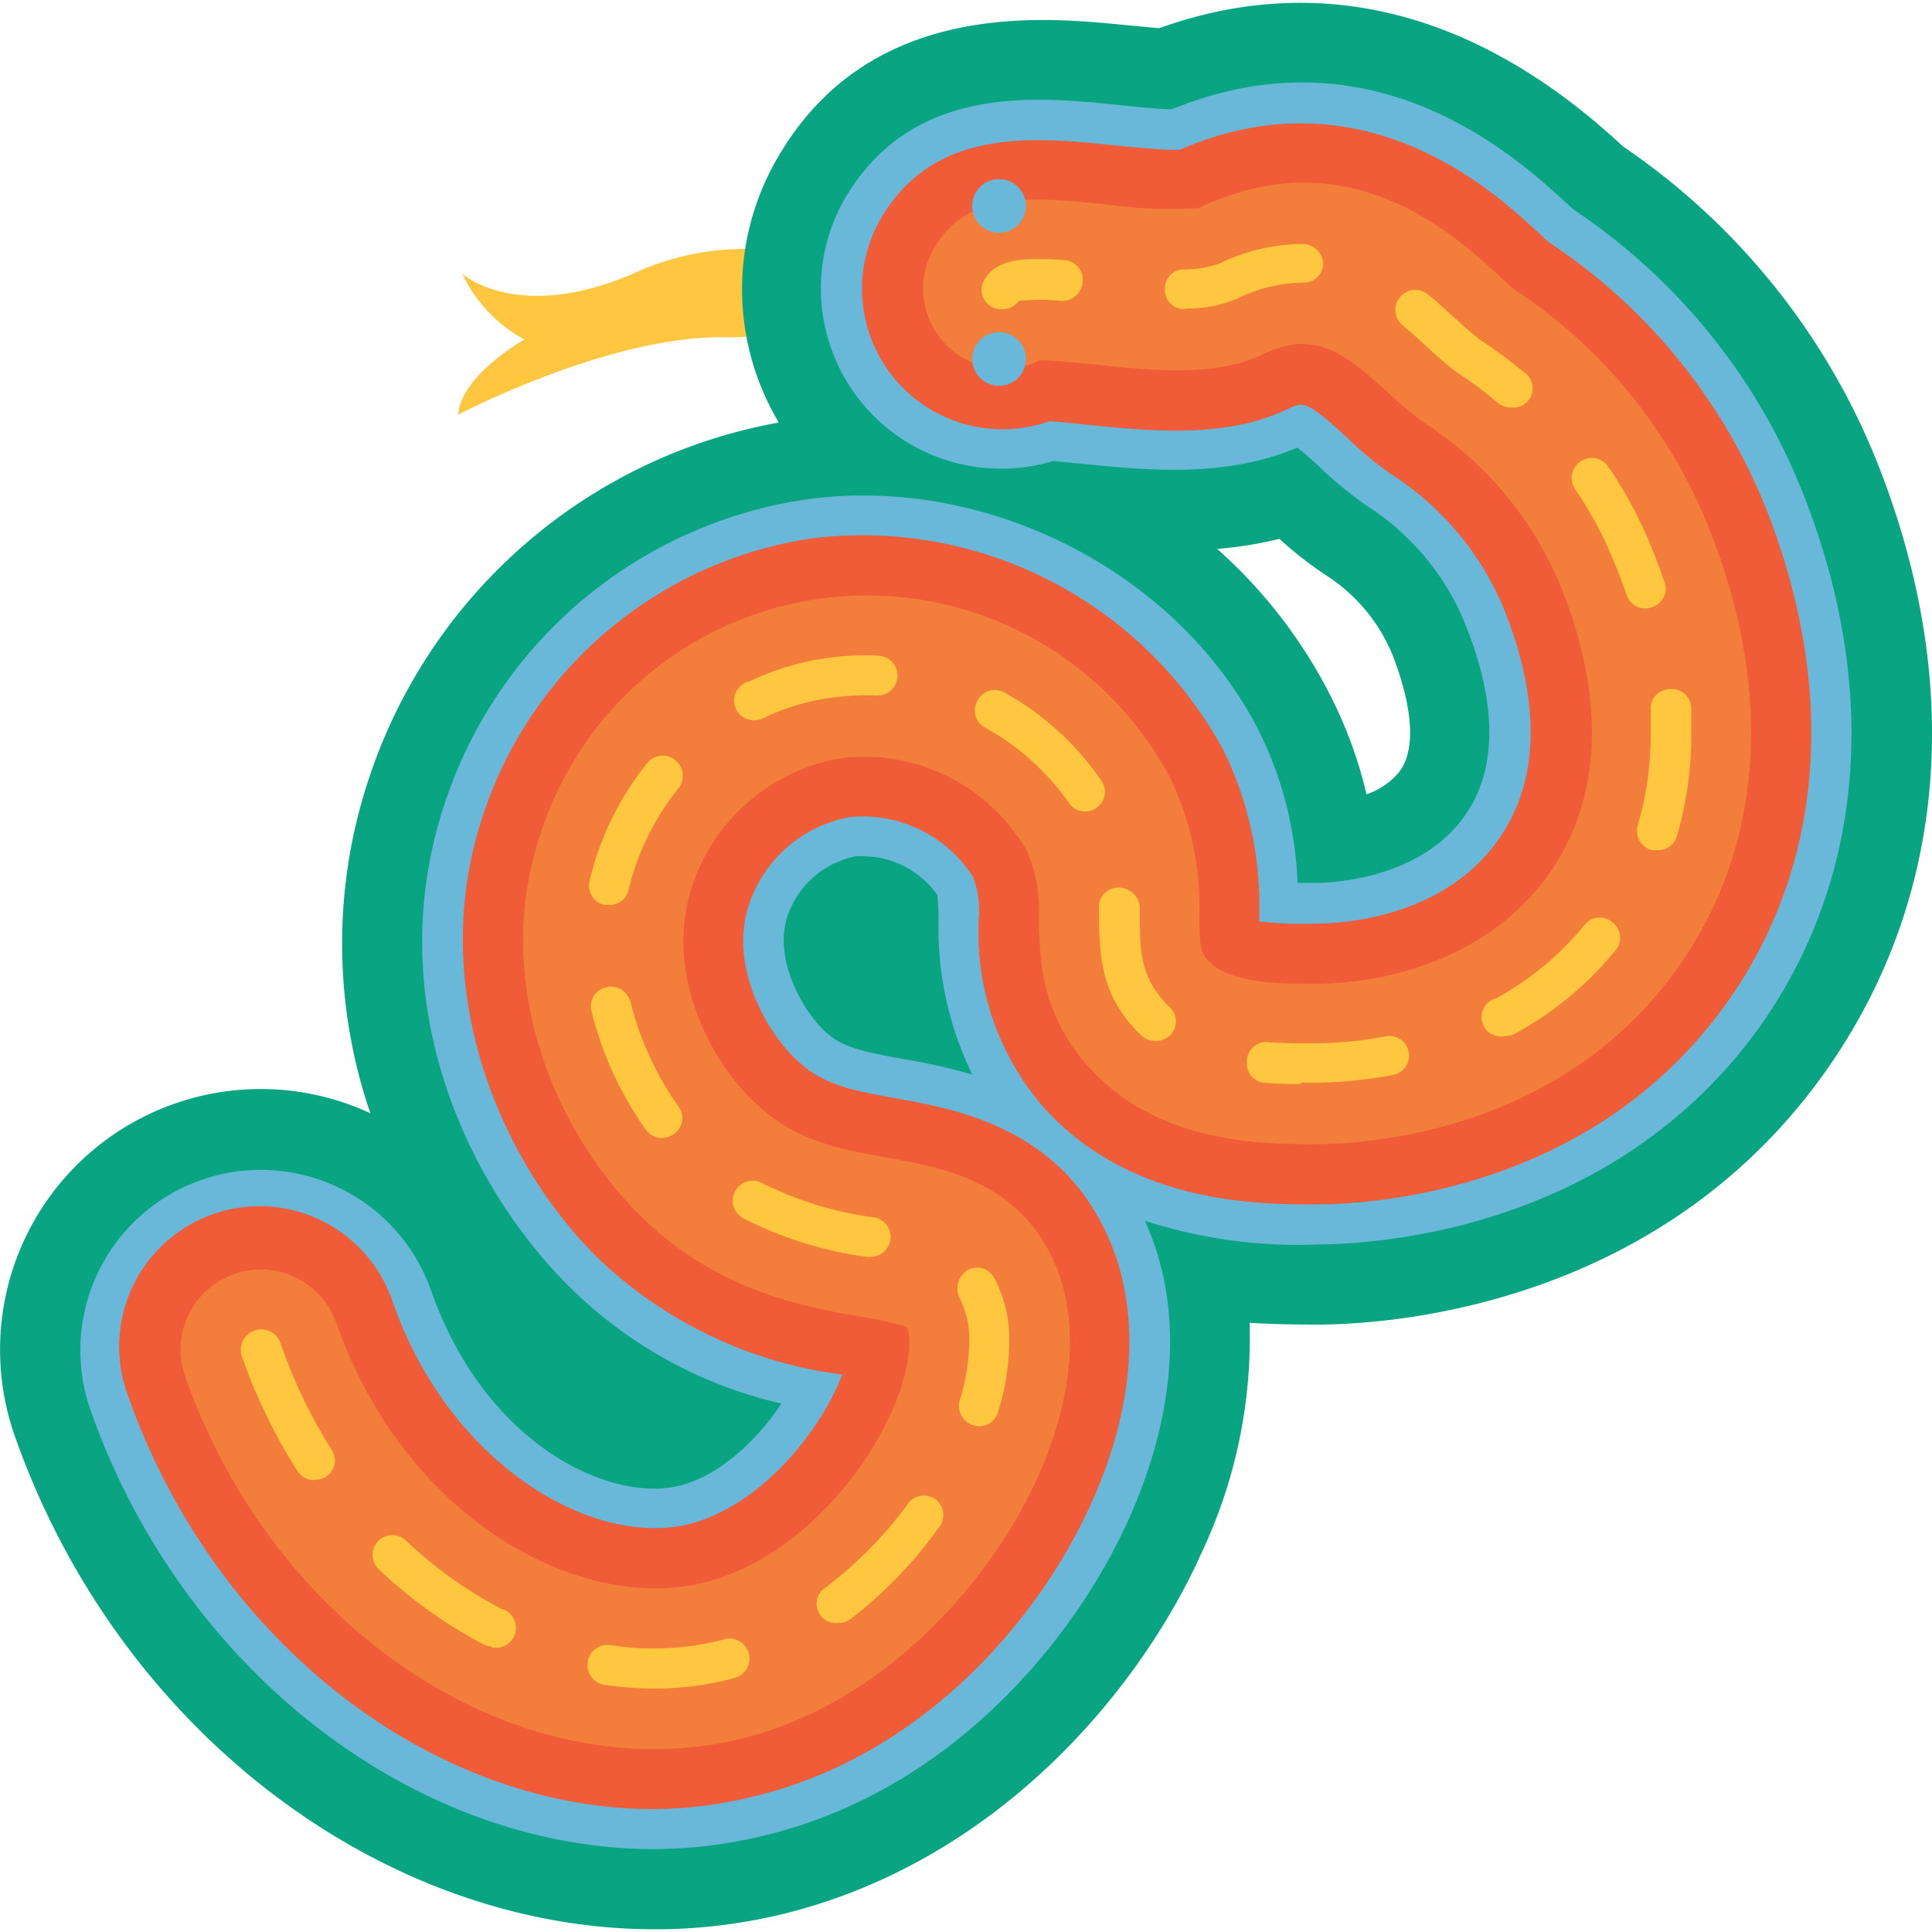 <svg id="Layer_1" data-name="Layer 1" xmlns="http://www.w3.org/2000/svg" viewBox="0 0 100 100"><defs><style>.cls-1{fill:#ffc640;}.cls-2{fill:#09a582;}.cls-3{fill:#6ab8d9;}.cls-4{fill:#f05c38;}.cls-5{fill:#f37d3b;}</style></defs><title>rainbow serpent</title><path class="cls-1" d="M43.35,13.76a13.67,13.67,0,0,0-10.59.41c-6,2.57-8.83,0-8.83,0a7.5,7.5,0,0,0,3.21,3.4s-3.29,1.86-3.42,3.89c0,0,7.91-4.15,13.88-4,2.4,0,6.23-.7,5.5,1Z"/><path class="cls-2" d="M33.9,99.86c-14,0-27.73-10.19-33.13-25.52a13.49,13.49,0,0,1,18.4-16.72,27.06,27.06,0,0,1,0-17.55,27.49,27.49,0,0,1,21.14-18.2,13.49,13.49,0,0,1,0-13.81C45.05,0,53.92.87,58.18,1.29L60,1.46C66.13-.75,74.66-1,83.79,7.38l.23.21A35.85,35.85,0,0,1,97.13,23.85c4.55,11.38,3.67,22.53-2.49,31.39C86.17,67.43,72.41,68.52,68.39,68.56c-.9,0-2.18,0-3.71-.09A26.08,26.08,0,0,1,62.2,80.36c-3.28,7.3-10.69,16-21.64,18.7A28,28,0,0,1,33.9,99.86ZM45.11,48.69ZM63,28.41A25.76,25.76,0,0,1,68.86,36a22.75,22.75,0,0,1,1.87,5.11,3.67,3.67,0,0,0,1.75-1.23c1.13-1.64.09-4.72-.41-6a8.94,8.94,0,0,0-3.49-4.14,19.84,19.84,0,0,1-2.36-1.85A19.47,19.47,0,0,1,63,28.41Zm.51-6.58Zm20-14.6,0,0Z"/><path class="cls-3" d="M33.86,95.71C21.61,95.71,9.49,86.62,4.69,73a9.34,9.34,0,1,1,17.62-6.21c2.8,8,9.27,11,12.85,10.11,2.14-.52,4.06-2.42,5.29-4.25a22.83,22.83,0,0,1-10.93-6c-5.2-5.12-10-14.8-6.44-25.25A23.27,23.27,0,0,1,41.87,25.83c9.33-1.23,19.12,3.84,23.29,12a19.28,19.28,0,0,1,2,7.87c.36,0,.7,0,.94,0,.89,0,5.45-.22,7.74-3.51,2.09-3,1.17-7,0-9.89a13.09,13.09,0,0,0-5-6.06,19.52,19.52,0,0,1-2.54-2.07c-.31-.29-.77-.71-1.15-1-3.77,1.58-7.76,1.18-11.29.82l-1.34-.13a9.33,9.33,0,0,1-10.72-13.7C47.28,4.37,53.58,5,57.77,5.42c.82.09,2.09.22,2.88.24C71.11,1.37,78.5,8.16,81,10.44l.45.41A31.68,31.68,0,0,1,93.27,25.4c4,10,3.3,19.8-2,27.48C83.9,63.43,71.86,64.37,68.35,64.41a26,26,0,0,1-9.09-1.22c2,4.4,1.68,9.85-.85,15.47C55.53,85.06,49.07,92.72,39.58,95A24.17,24.17,0,0,1,33.86,95.71ZM44.75,44.32a3.55,3.55,0,0,0-.46,0,4.7,4.7,0,0,0-3.53,3.1c-.71,2.1.66,4.71,1.86,5.89.87.85,1.78,1.08,4.15,1.51a30.33,30.33,0,0,1,3.56.8,17.21,17.21,0,0,1-1.75-8,10,10,0,0,0-.07-1.31A4.76,4.76,0,0,0,44.75,44.32ZM59.88,19.75Zm0,0Zm0,0h0Zm0,0Zm0,0h0Zm21.28-9,0,0ZM59.55,6.14h0Z"/><path class="cls-4" d="M33.84,93.64c-11.38,0-22.68-8.55-27.2-21.36a7.27,7.27,0,1,1,13.71-4.83c2.94,8.35,10.29,12.66,15.3,11.44,3.91-1,6.94-5.06,7.94-7.74a22.45,22.45,0,0,1-12.61-6c-5.15-5.06-9-14.17-5.93-23.1a21.18,21.18,0,0,1,17.09-14.2A21.28,21.28,0,0,1,63.31,38.8a18.23,18.23,0,0,1,1.87,8.5c0,.13,0,.26,0,.4a21.91,21.91,0,0,0,3,.1c1.51,0,6.63-.38,9.42-4.4,2.62-3.77,1.59-8.52.26-11.84a15.16,15.16,0,0,0-5.83-7,17.81,17.81,0,0,1-2.27-1.87c-2.15-2-2.31-1.89-3.08-1.53-3.24,1.55-7,1.17-10.56.81-.54-.06-1.24-.13-1.8-.17a7.27,7.27,0,0,1-8.69-10.55c2.77-4.66,7.85-4.15,11.94-3.74,1,.1,2.67.27,3.5.24C70.51,3.65,77.31,9.89,79.58,12c.22.2.41.39.59.54A29.73,29.73,0,0,1,91.35,26.17c3.74,9.37,3.1,18.44-1.82,25.52-6.77,9.74-17.94,10.61-21.2,10.65-2.9,0-9.68.1-14.29-5a13.77,13.77,0,0,1-3.38-9.74,5,5,0,0,0-.3-2.22A6.79,6.79,0,0,0,44,42.29a6.79,6.79,0,0,0-5.22,4.49c-1.07,3.14.83,6.53,2.37,8,1.34,1.32,2.71,1.62,5.23,2.07,3,.54,8,1.43,10.63,6.46,2.09,3.95,1.91,9.09-.51,14.46-2.68,6-8.67,13.07-17.43,15.2A22.3,22.3,0,0,1,33.84,93.64ZM60.44,8h0Z"/><path class="cls-5" d="M33.81,90.53c-10.09,0-20.16-7.73-24.23-19.29a4.15,4.15,0,0,1,7.83-2.76c3.62,10.27,12.67,15,19,13.44,4.47-1.09,8.1-5.2,9.72-8.8,1.1-2.45,1-4,.82-4.43a16.39,16.39,0,0,0-2.55-.56c-2.91-.53-7.3-1.32-11.22-5.17C28.71,58.58,25.38,50.74,28,43.09a17.75,17.75,0,0,1,32.54-2.88,15.34,15.34,0,0,1,1.54,7.16c0,1.72.11,2,.43,2.32,1.16,1.28,4,1.24,5.7,1.23,1.89,0,8.3-.49,12-5.74,3.41-4.91,2.21-10.75.59-14.78a18.32,18.32,0,0,0-7-8.46,15.77,15.77,0,0,1-1.89-1.56c-2.51-2.31-4-3.26-6.52-2.05s-5.74.84-8.91.52c-.82-.08-2-.2-2.65-.21a4.16,4.16,0,0,1-5.47-5.82c1.75-3,5.25-2.61,9-2.23a22.81,22.81,0,0,0,4.67.18c7.73-3.69,13.21,1.34,15.55,3.49a10.07,10.07,0,0,0,.87.77A26.51,26.51,0,0,1,88.45,27.32c3.35,8.37,2.83,16.4-1.48,22.59-5.92,8.52-15.79,9.28-18.68,9.31-2.69,0-8.28.09-11.94-4-2.48-2.73-2.54-5.61-2.58-7.72A7.43,7.43,0,0,0,53.13,44a9.75,9.75,0,0,0-9.51-4.77,9.86,9.86,0,0,0-7.77,6.56C34.41,50,36.47,54.57,39,57c2.09,2.05,4.41,2.47,6.87,2.91,2.88.52,6.47,1.17,8.43,4.86,1.63,3.08,1.41,7.24-.6,11.72C51.41,81.57,46,88.12,38.35,90A18.92,18.92,0,0,1,33.81,90.53Z"/><path class="cls-1" d="M33.87,87.4a18.78,18.78,0,0,1-2.58-.19,1,1,0,0,1,.31-2.06,14.23,14.23,0,0,0,5.53-.21l.34-.09a1,1,0,0,1,.57,2l-.43.11A16,16,0,0,1,33.87,87.4Zm-8.43-2.18A1,1,0,0,1,25,85.1a24.17,24.17,0,0,1-5.39-3.87A1,1,0,1,1,21,79.73a22.24,22.24,0,0,0,4.92,3.53,1,1,0,0,1-.48,2ZM43.4,84a1,1,0,0,1-.63-1.86A20.84,20.84,0,0,0,47,77.83,1,1,0,1,1,48.64,79,22.34,22.34,0,0,1,44,83.82,1,1,0,0,1,43.4,84ZM16.26,76.61a1,1,0,0,1-.87-.48,28.68,28.68,0,0,1-2.87-5.92,1,1,0,1,1,2-.69A26.62,26.62,0,0,0,17.14,75a1,1,0,0,1-.88,1.59Zm34.41-2.79a1.06,1.06,0,0,1-1-1.34,10.39,10.39,0,0,0,.5-3,4.77,4.77,0,0,0-.48-2.25,1.12,1.12,0,0,1,.36-1.47,1,1,0,0,1,1.36.3l.12.21a6.85,6.85,0,0,1,.71,3.21,12.42,12.42,0,0,1-.58,3.6A1,1,0,0,1,50.67,73.82ZM45,65.05l-.18,0a19.79,19.79,0,0,1-6.36-2,1,1,0,1,1,1-1.81A18.2,18.2,0,0,0,45.14,63,1,1,0,0,1,45,65.05ZM34.26,58.9a1,1,0,0,1-.84-.44,17.91,17.91,0,0,1-2.8-6.11,1,1,0,0,1,.77-1.25,1.05,1.05,0,0,1,1.25.77,16,16,0,0,0,2.47,5.39,1,1,0,0,1-.25,1.45A1,1,0,0,1,34.26,58.9Zm33.1-2.79c-.56,0-1.18,0-1.82-.06a1,1,0,0,1-1-1.11,1,1,0,0,1,1.11-1c.63.05,1.23.06,1.77.06h.77a20,20,0,0,0,3.53-.36,1,1,0,1,1,.39,2,23.08,23.08,0,0,1-3.9.4h-.9Zm-7.58-2.24a1,1,0,0,1-.7-.27,4.26,4.26,0,0,1-.42-.43c-1.7-1.87-1.74-3.81-1.78-5.69V47a1,1,0,0,1,1-1.06A1.1,1.1,0,0,1,59,47v.47c0,1.77.06,3,1.24,4.35a3.83,3.83,0,0,0,.28.29,1,1,0,0,1,.06,1.46A1,1,0,0,1,59.78,53.87Zm18.16-.25a1,1,0,0,1-.5-1.95A15.39,15.39,0,0,0,82,47.89a1,1,0,0,1,1.46-.15,1,1,0,0,1,.15,1.46,17.52,17.52,0,0,1-5.17,4.29A1,1,0,0,1,77.94,53.62Zm-46.4-6.78-.23,0a1,1,0,0,1-.79-1.24,13.06,13.06,0,0,1,.42-1.48,15.65,15.65,0,0,1,2.55-4.62,1,1,0,0,1,1.62,1.31,13.46,13.46,0,0,0-2.21,4A11.84,11.84,0,0,0,32.55,46,1,1,0,0,1,31.54,46.84ZM85.77,44a1.54,1.54,0,0,1-.3,0,1.05,1.05,0,0,1-.7-1.3,16.43,16.43,0,0,0,.67-4.75c0-.4,0-.79,0-1.18a1,1,0,0,1,1-1.1,1,1,0,0,1,1.1,1c0,.43,0,.87,0,1.31a18.5,18.5,0,0,1-.76,5.35A1,1,0,0,1,85.77,44Zm-29.6-2a1,1,0,0,1-.86-.46A12.77,12.77,0,0,0,51,37.67a1,1,0,0,1-.4-1.41A1,1,0,0,1,52,35.85,14.63,14.63,0,0,1,57,40.4a1,1,0,0,1-.28,1.44A1,1,0,0,1,56.17,42ZM39.24,37.26a1,1,0,0,1-.44-2,14.08,14.08,0,0,1,4.14-1.22,13.57,13.57,0,0,1,2.54-.1A1,1,0,1,1,45.37,36a13.11,13.11,0,0,0-2.16.09,11.94,11.94,0,0,0-3.53,1A1.13,1.13,0,0,1,39.24,37.26Zm45.95-5.77a1,1,0,0,1-1-.71c-.24-.69-.45-1.21-.58-1.53a19.64,19.64,0,0,0-2.08-3.92,1,1,0,1,1,1.72-1.17,22.35,22.35,0,0,1,2.29,4.32c.14.34.36.9.61,1.63a1,1,0,0,1-.65,1.32A1,1,0,0,1,85.19,31.49Zm-7-10.4a1.06,1.06,0,0,1-.67-.24,19.32,19.32,0,0,0-2-1.5A14.35,14.35,0,0,1,74,18.08c-.42-.39-.88-.81-1.4-1.24a1,1,0,1,1,1.31-1.6c.56.44,1,.9,1.5,1.31a12.37,12.37,0,0,0,1.25,1.07,25.36,25.36,0,0,1,2.2,1.63,1,1,0,0,1-.66,1.84ZM61.29,16a1,1,0,0,1-1-1,1,1,0,0,1,1-1.06,5.17,5.17,0,0,0,1.85-.31,9.89,9.89,0,0,1,4.27-1,1.07,1.07,0,0,1,1.08,1,1,1,0,0,1-1,1h-.07a7.78,7.78,0,0,0-3.38.83,6.74,6.74,0,0,1-2.68.51ZM51.87,16A1,1,0,0,1,51,14.41c.51-.85,1.61-1,2.63-1,.42,0,.9,0,1.41.06a1,1,0,0,1,1,1.11,1.07,1.07,0,0,1-1.12,1,9.26,9.26,0,0,0-2.19,0A1,1,0,0,1,51.87,16Z"/><circle class="cls-3" cx="51.71" cy="10.66" r="1.39"/><circle class="cls-3" cx="51.71" cy="18.58" r="1.39"/></svg>